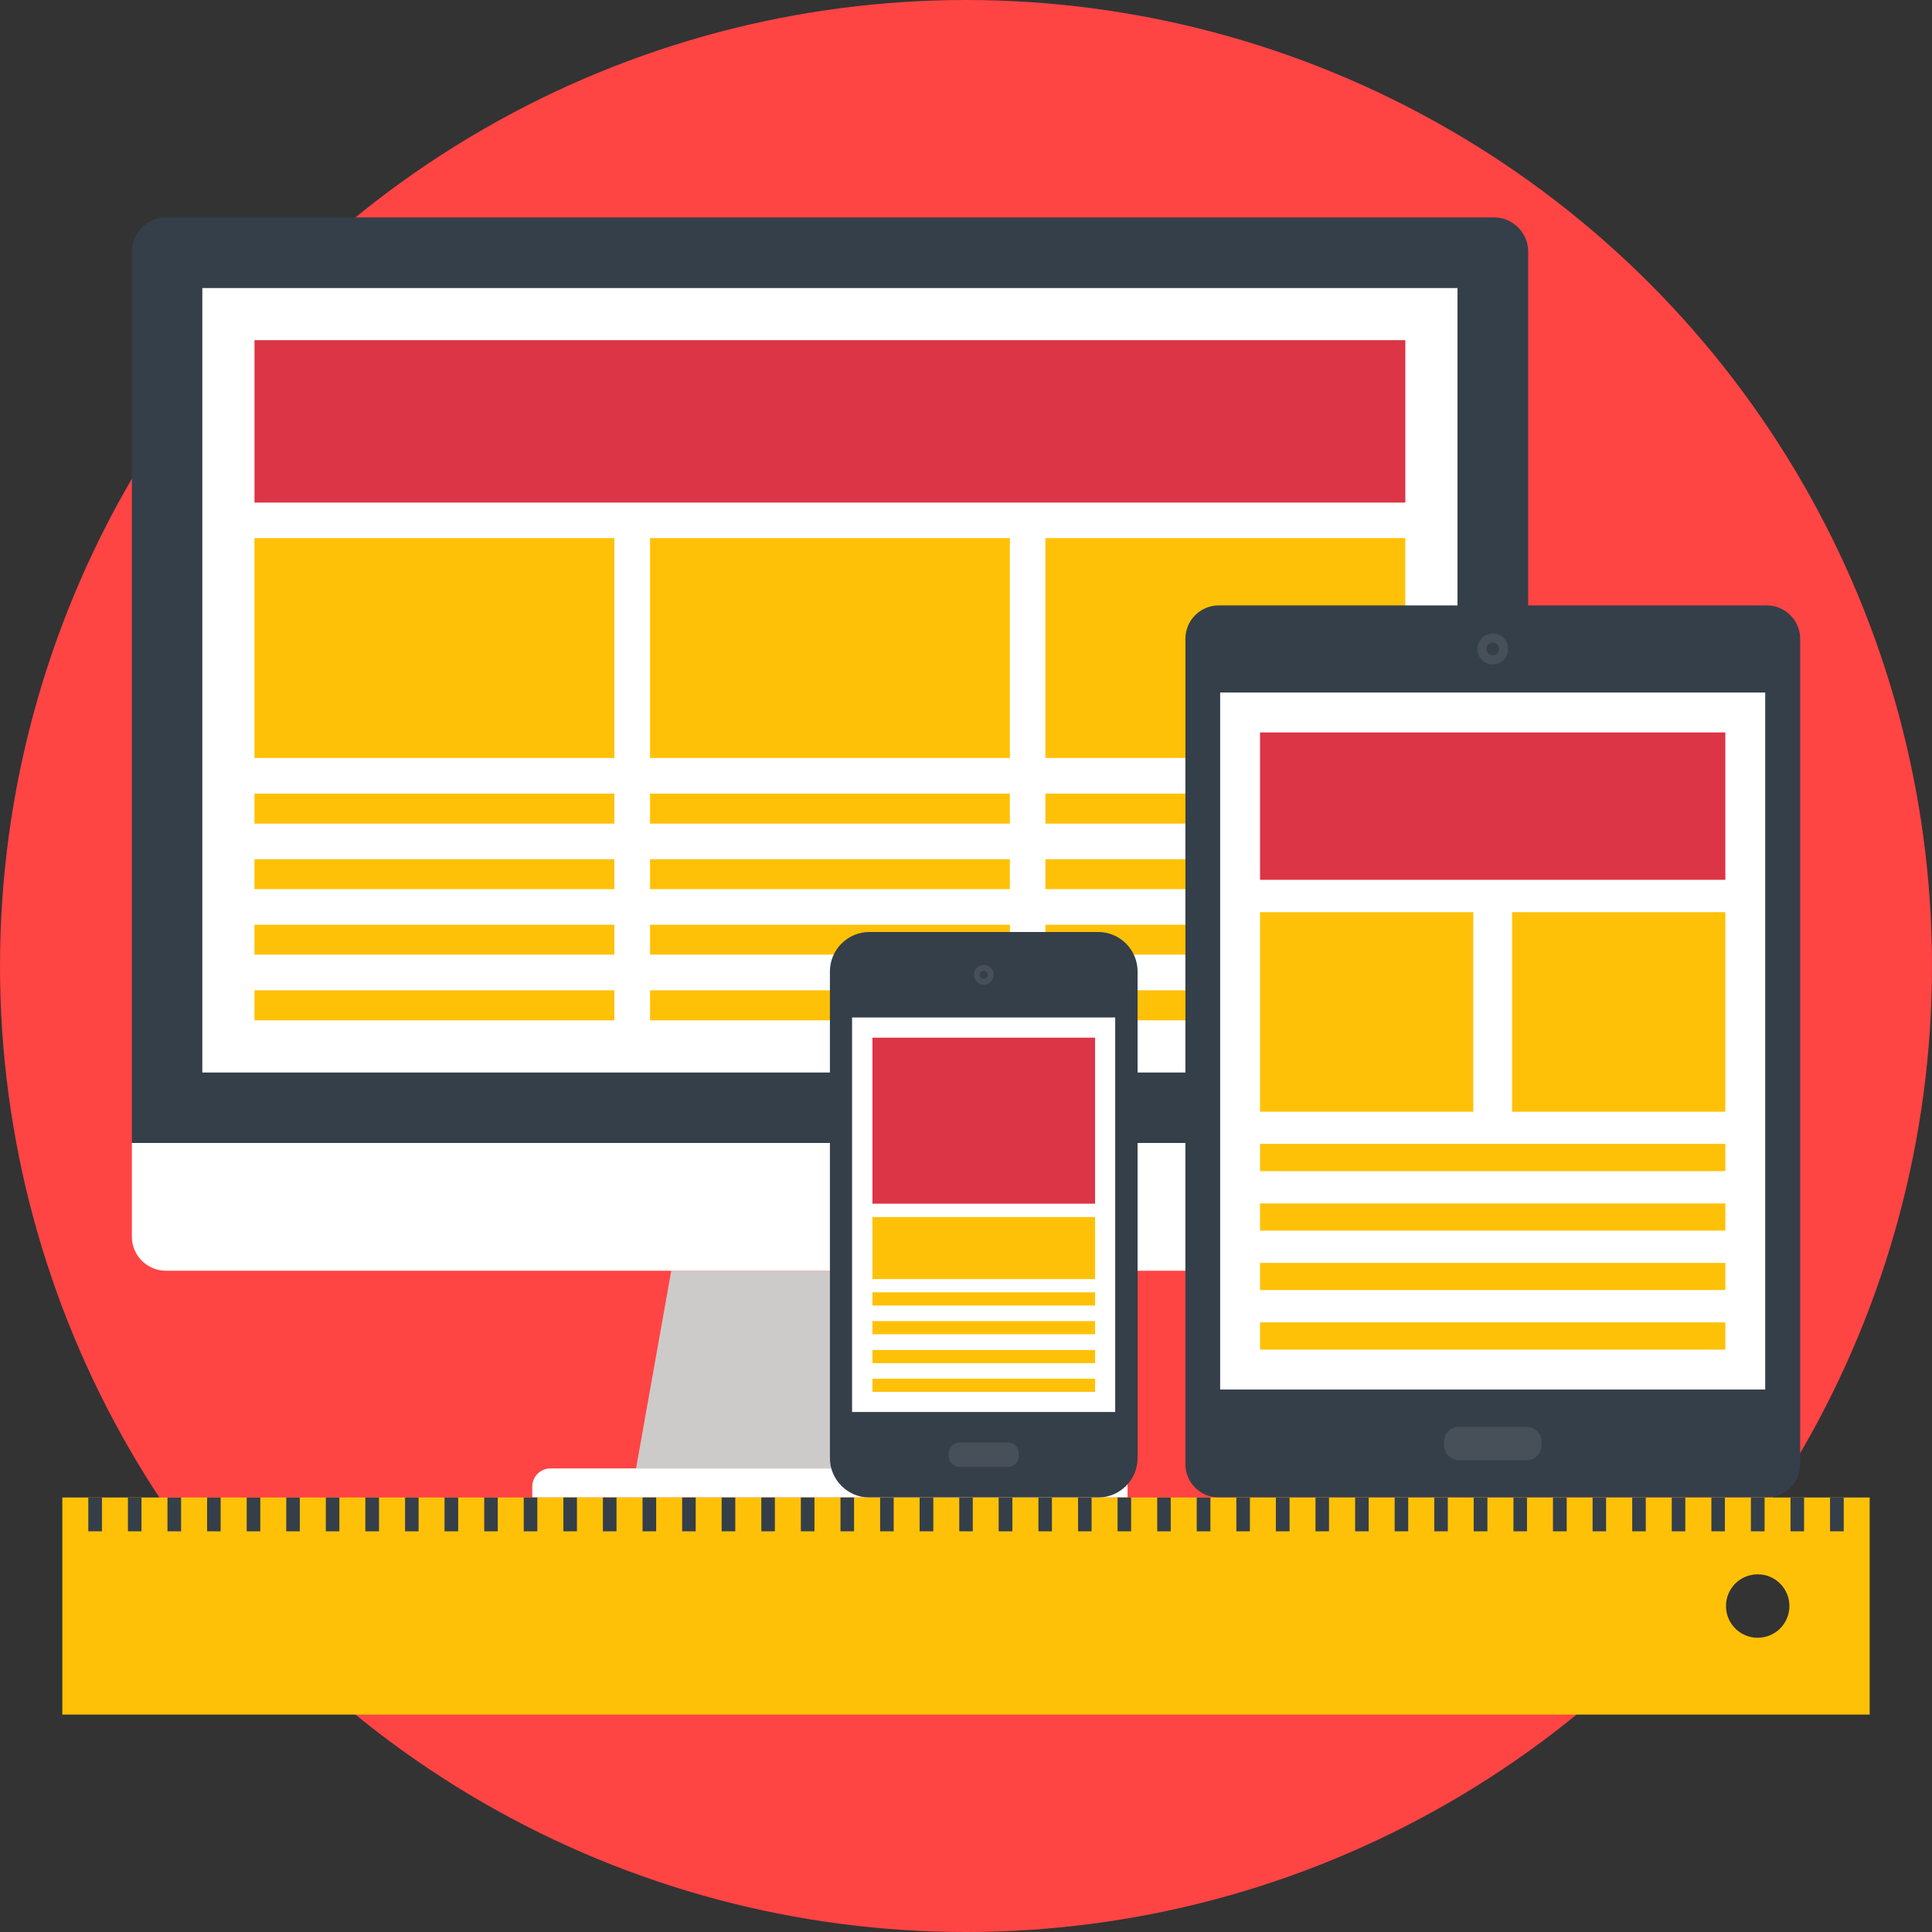 <?xml version="1.0"?>
<svg xmlns="http://www.w3.org/2000/svg" xmlns:xlink="http://www.w3.org/1999/xlink" version="1.1" id="Layer_1" x="0px" y="0px" viewBox="0 0 512 512" style="enable-background:new 0 0 512 512;" xml:space="preserve" width="512px" height="512px" class=""><rect x="0" y="0" width="512" height="512" fill="#333333" stroke="none"/><g><circle style="fill:#FF4444" cx="256" cy="256" r="256" data-original="#FF916E" class="" data-old_color="#FF916E"/><polygon style="fill:#CCCBCA;" points="271.307,389.15 168.56,389.15 177.892,336.754 261.946,336.754 " data-original="#CCCBCA" class=""/><g>
	<path style="fill:#FFFFFF;" d="M298.823,396.853H141.051v-2.874c0-1.219,0.466-2.474,1.41-3.416   c0.935-0.935,2.164-1.414,3.389-1.414h148.156c1.245,0,2.471,0.479,3.399,1.414c0.941,0.941,1.417,2.197,1.417,3.416V396.853z" data-original="#FFFFFF" class=""/>
	<path style="fill:#FFFFFF;" d="M404.982,302.896v24.877c0,4.961-4.076,8.981-9.018,8.981H43.93c-4.909,0-8.981-4.02-8.981-8.981   v-24.877H404.982z" data-original="#FFFFFF" class=""/>
</g><path style="fill:#353F49;" d="M404.982,302.896V66.643c0-4.935-4.076-9.028-9.018-9.028H43.923c-4.915,0-8.968,4.093-8.968,9.028  v236.253L404.982,302.896L404.982,302.896z" data-original="#353F49" class=""/><rect x="53.618" y="76.338" style="fill:#FFFFFF;" width="332.635" height="207.889" data-original="#FFFFFF" class=""/><rect x="67.442" y="90.145" style="fill:#DC3545" width="304.987" height="43.041" data-original="#F77B55" class="" data-old_color="#dc3545"/><g>
	<rect x="67.442" y="245.066" style="fill:#FFC107" width="95.367" height="7.921" data-original="#FFDB79" class="active-path" data-old_color="#ffc107"/>
	<rect x="67.442" y="227.698" style="fill:#FFC107" width="95.367" height="7.934" data-original="#FFDB79" class="active-path" data-old_color="#ffc107"/>
	<rect x="67.442" y="210.316" style="fill:#FFC107" width="95.367" height="7.951" data-original="#FFDB79" class="active-path" data-old_color="#ffc107"/>
	<rect x="67.442" y="262.441" style="fill:#FFC107" width="95.367" height="7.954" data-original="#FFDB79" class="active-path" data-old_color="#ffc107"/>
	<rect x="67.442" y="142.6" style="fill:#FFC107" width="95.367" height="58.279" data-original="#FFDB79" class="active-path" data-old_color="#ffc107"/>
	<rect x="172.263" y="245.066" style="fill:#FFC107" width="95.367" height="7.921" data-original="#FFDB79" class="active-path" data-old_color="#ffc107"/>
	<rect x="172.263" y="227.698" style="fill:#FFC107" width="95.367" height="7.934" data-original="#FFDB79" class="active-path" data-old_color="#ffc107"/>
	<rect x="172.263" y="210.316" style="fill:#FFC107" width="95.367" height="7.951" data-original="#FFDB79" class="active-path" data-old_color="#ffc107"/>
	<rect x="172.263" y="262.441" style="fill:#FFC107" width="95.367" height="7.954" data-original="#FFDB79" class="active-path" data-old_color="#ffc107"/>
	<rect x="172.263" y="142.6" style="fill:#FFC107" width="95.367" height="58.279" data-original="#FFDB79" class="active-path" data-old_color="#ffc107"/>
	<rect x="277.042" y="245.066" style="fill:#FFC107" width="95.374" height="7.921" data-original="#FFDB79" class="active-path" data-old_color="#ffc107"/>
	<rect x="277.042" y="227.698" style="fill:#FFC107" width="95.374" height="7.934" data-original="#FFDB79" class="active-path" data-old_color="#ffc107"/>
	<rect x="277.042" y="210.316" style="fill:#FFC107" width="95.374" height="7.951" data-original="#FFDB79" class="active-path" data-old_color="#ffc107"/>
	<rect x="277.042" y="262.441" style="fill:#FFC107" width="95.374" height="7.954" data-original="#FFDB79" class="active-path" data-old_color="#ffc107"/>
	<rect x="277.042" y="142.6" style="fill:#FFC107" width="95.374" height="58.279" data-original="#FFDB79" class="active-path" data-old_color="#ffc107"/>
</g><path style="fill:#353F49;" d="M314.143,169.287c0-4.882,3.937-8.853,8.896-8.853h145.131c4.932,0,8.886,3.97,8.886,8.853v218.73  c0,4.862-3.954,8.836-8.886,8.836H323.039c-4.958,0-8.896-3.974-8.896-8.836V169.287z" data-original="#353F49" class=""/><g>
	<path style="fill:#474F59" d="M386.623,386.966c-2.164,0-3.937-1.731-3.937-3.951v-0.958c0-2.226,1.774-3.937,3.937-3.937h17.953   c2.16,0,3.957,1.714,3.957,3.937v0.958c0,2.22-1.797,3.951-3.957,3.951H386.623z" data-original="#474F59" class=""/>
	<path style="fill:#474F59" d="M395.594,176.062c-2.276,0-4.073-1.813-4.073-4.073s1.797-4.106,4.073-4.106   c2.259,0,4.079,1.846,4.079,4.106S397.85,176.062,395.594,176.062z" data-original="#474F59" class=""/>
</g><path style="fill:#353F49;" d="M395.614,173.654c-0.948,0-1.675-0.733-1.675-1.668s0.727-1.685,1.675-1.685  c0.935,0,1.655,0.75,1.655,1.685S396.549,173.654,395.614,173.654z" data-original="#353F49" class=""/><rect x="323.353" y="183.527" style="fill:#FFFFFF;" width="144.447" height="184.713" data-original="#FFFFFF" class=""/><g>
	<rect x="333.923" y="334.683" style="fill:#FFC107" width="123.309" height="7.188" data-original="#FFDB79" class="active-path" data-old_color="#ffc107"/>
	<rect x="333.923" y="318.926" style="fill:#FFC107" width="123.309" height="7.198" data-original="#FFDB79" class="active-path" data-old_color="#ffc107"/>
	<rect x="333.923" y="303.137" style="fill:#FFC107" width="123.309" height="7.227" data-original="#FFDB79" class="active-path" data-old_color="#ffc107"/>
	<rect x="333.923" y="350.439" style="fill:#FFC107" width="123.309" height="7.227" data-original="#FFDB79" class="active-path" data-old_color="#ffc107"/>
</g><rect x="333.923" y="194.104" style="fill:#DC3545" width="123.309" height="39.054" data-original="#F77B55" class="" data-old_color="#dc3545"/><g>
	<rect x="333.923" y="241.73" style="fill:#FFC107" width="56.518" height="52.885" data-original="#FFDB79" class="active-path" data-old_color="#ffc107"/>
	<rect x="400.714" y="241.73" style="fill:#FFC107" width="56.518" height="52.885" data-original="#FFDB79" class="active-path" data-old_color="#ffc107"/>
</g><path style="fill:#353F49;" d="M291.027,246.986h-60.631c-5.758,0-10.461,4.7-10.461,10.468v128.938  c0,5.767,4.704,10.461,10.461,10.461h60.627c5.761,0,10.451-4.694,10.451-10.461V257.45  C301.479,251.683,296.788,246.986,291.027,246.986z" data-original="#353F49" class=""/><rect x="225.809" y="269.642" style="fill:#FFFFFF;" width="69.731" height="104.554" data-original="#FFFFFF" class=""/><g>
	<rect x="231.203" y="357.772" style="fill:#FFC107" width="59.006" height="3.472" data-original="#FFDB79" class="active-path" data-old_color="#ffc107"/>
	<rect x="231.203" y="350.109" style="fill:#FFC107" width="59.006" height="3.475" data-original="#FFDB79" class="active-path" data-old_color="#ffc107"/>
	<rect x="231.203" y="342.478" style="fill:#FFC107" width="59.006" height="3.505" data-original="#FFDB79" class="active-path" data-old_color="#ffc107"/>
	<rect x="231.203" y="365.37" style="fill:#FFC107" width="59.006" height="3.492" data-original="#FFDB79" class="active-path" data-old_color="#ffc107"/>
</g><rect x="231.203" y="274.994" style="fill:#DC3545" width="59.006" height="43.996" data-original="#F77B55" class="" data-old_color="#dc3545"/><rect x="231.203" y="322.527" style="fill:#FFC107" width="59.006" height="16.447" data-original="#FFDB79" class="active-path" data-old_color="#ffc107"/><g>
	<path style="fill:#474F59" d="M254.249,388.75c-1.549,0-2.804-1.252-2.804-2.808v-0.849c0-1.556,1.255-2.795,2.804-2.795h12.919   c1.539,0,2.801,1.239,2.801,2.795v0.849c0,1.556-1.262,2.808-2.801,2.808H254.249z" data-original="#474F59" class=""/>
	<path style="fill:#474F59" d="M263.333,258.316c0,1.463-1.159,2.633-2.616,2.633c-1.45,0-2.626-1.169-2.626-2.633   c0-1.45,1.173-2.633,2.626-2.633C262.174,255.683,263.333,256.865,263.333,258.316z" data-original="#474F59" class=""/>
</g><path style="fill:#353F49;" d="M261.771,258.316c0,0.575-0.469,1.044-1.054,1.044c-0.591,0-1.06-0.472-1.06-1.044  c0-0.591,0.472-1.064,1.06-1.064C261.302,257.252,261.771,257.724,261.771,258.316z" data-original="#353F49" class=""/><path style="fill:#FFC107" d="M495.484,396.853H16.516v57.536h478.968V396.853z M457.404,425.617c0-4.654,3.762-8.407,8.397-8.407  c4.664,0,8.413,3.752,8.413,8.407c0,4.644-3.749,8.407-8.413,8.407C461.163,434.024,457.404,430.262,457.404,425.617z" data-original="#FFDB79" class="active-path" data-old_color="#ffc107"/><g>
	<rect x="484.98" y="396.85" style="fill:#353F49;" width="3.63" height="8.965" data-original="#353F49" class=""/>
	<rect x="474.508" y="396.85" style="fill:#353F49;" width="3.591" height="8.965" data-original="#353F49" class=""/>
	<rect x="464.004" y="396.85" style="fill:#353F49;" width="3.634" height="8.965" data-original="#353F49" class=""/>
	<rect x="453.533" y="396.85" style="fill:#353F49;" width="3.574" height="8.965" data-original="#353F49" class=""/>
	<rect x="443.029" y="396.85" style="fill:#353F49;" width="3.594" height="8.965" data-original="#353F49" class=""/>
	<rect x="432.557" y="396.85" style="fill:#353F49;" width="3.594" height="8.965" data-original="#353F49" class=""/>
	<rect x="422.053" y="396.85" style="fill:#353F49;" width="3.581" height="8.965" data-original="#353F49" class=""/>
	<rect x="411.549" y="396.85" style="fill:#353F49;" width="3.647" height="8.965" data-original="#353F49" class=""/>
	<rect x="401.078" y="396.85" style="fill:#353F49;" width="3.591" height="8.965" data-original="#353F49" class=""/>
	<rect x="390.54" y="396.85" style="fill:#353F49;" width="3.64" height="8.965" data-original="#353F49" class=""/>
	<rect x="380.102" y="396.85" style="fill:#353F49;" width="3.581" height="8.965" data-original="#353F49" class=""/>
	<rect x="369.598" y="396.85" style="fill:#353F49;" width="3.594" height="8.965" data-original="#353F49" class=""/>
	<rect x="359.127" y="396.85" style="fill:#353F49;" width="3.587" height="8.965" data-original="#353F49" class=""/>
	<rect x="348.622" y="396.85" style="fill:#353F49;" width="3.581" height="8.965" data-original="#353F49" class=""/>
	<rect x="338.118" y="396.85" style="fill:#353F49;" width="3.634" height="8.965" data-original="#353F49" class=""/>
	<rect x="327.647" y="396.85" style="fill:#353F49;" width="3.591" height="8.965" data-original="#353F49" class=""/>
	<rect x="317.143" y="396.85" style="fill:#353F49;" width="3.63" height="8.965" data-original="#353F49" class=""/>
	<rect x="306.671" y="396.85" style="fill:#353F49;" width="3.584" height="8.965" data-original="#353F49" class=""/>
	<rect x="296.167" y="396.85" style="fill:#353F49;" width="3.591" height="8.965" data-original="#353F49" class=""/>
	<rect x="285.696" y="396.85" style="fill:#353F49;" width="3.587" height="8.965" data-original="#353F49" class=""/>
	<rect x="275.192" y="396.85" style="fill:#353F49;" width="3.581" height="8.965" data-original="#353F49" class=""/>
	<rect x="264.654" y="396.85" style="fill:#353F49;" width="3.637" height="8.965" data-original="#353F49" class=""/>
	<rect x="254.213" y="396.85" style="fill:#353F49;" width="3.584" height="8.965" data-original="#353F49" class=""/>
	<rect x="243.712" y="396.85" style="fill:#353F49;" width="3.627" height="8.965" data-original="#353F49" class=""/>
	<rect x="233.241" y="396.85" style="fill:#353F49;" width="3.594" height="8.965" data-original="#353F49" class=""/>
	<rect x="222.737" y="396.85" style="fill:#353F49;" width="3.594" height="8.965" data-original="#353F49" class=""/>
	<rect x="212.232" y="396.85" style="fill:#353F49;" width="3.607" height="8.965" data-original="#353F49" class=""/>
	<rect x="201.761" y="396.85" style="fill:#353F49;" width="3.591" height="8.965" data-original="#353F49" class=""/>
	<rect x="191.244" y="396.85" style="fill:#353F49;" width="3.614" height="8.965" data-original="#353F49" class=""/>
	<rect x="180.779" y="396.85" style="fill:#353F49;" width="3.587" height="8.965" data-original="#353F49" class=""/>
	<rect x="170.281" y="396.85" style="fill:#353F49;" width="3.614" height="8.965" data-original="#353F49" class=""/>
	<rect x="159.777" y="396.85" style="fill:#353F49;" width="3.604" height="8.965" data-original="#353F49" class=""/>
	<rect x="149.306" y="396.85" style="fill:#353F49;" width="3.591" height="8.965" data-original="#353F49" class=""/>
	<rect x="138.802" y="396.85" style="fill:#353F49;" width="3.597" height="8.965" data-original="#353F49" class=""/>
	<rect x="128.324" y="396.85" style="fill:#353F49;" width="3.587" height="8.965" data-original="#353F49" class=""/>
	<rect x="117.806" y="396.85" style="fill:#353F49;" width="3.62" height="8.965" data-original="#353F49" class=""/>
	<rect x="107.342" y="396.85" style="fill:#353F49;" width="3.591" height="8.965" data-original="#353F49" class=""/>
	<rect x="96.818" y="396.85" style="fill:#353F49;" width="3.624" height="8.965" data-original="#353F49" class=""/>
	<rect x="86.346" y="396.85" style="fill:#353F49;" width="3.597" height="8.965" data-original="#353F49" class=""/>
	<rect x="75.859" y="396.85" style="fill:#353F49;" width="3.594" height="8.965" data-original="#353F49" class=""/>
	<rect x="65.381" y="396.85" style="fill:#353F49;" width="3.601" height="8.965" data-original="#353F49" class=""/>
	<rect x="54.88" y="396.85" style="fill:#353F49;" width="3.594" height="8.965" data-original="#353F49" class=""/>
	<rect x="44.382" y="396.85" style="fill:#353F49;" width="3.61" height="8.965" data-original="#353F49" class=""/>
	<rect x="33.901" y="396.85" style="fill:#353F49;" width="3.594" height="8.965" data-original="#353F49" class=""/>
	<rect x="23.4" y="396.85" style="fill:#353F49;" width="3.62" height="8.965" data-original="#353F49" class=""/>
</g></g> </svg>

